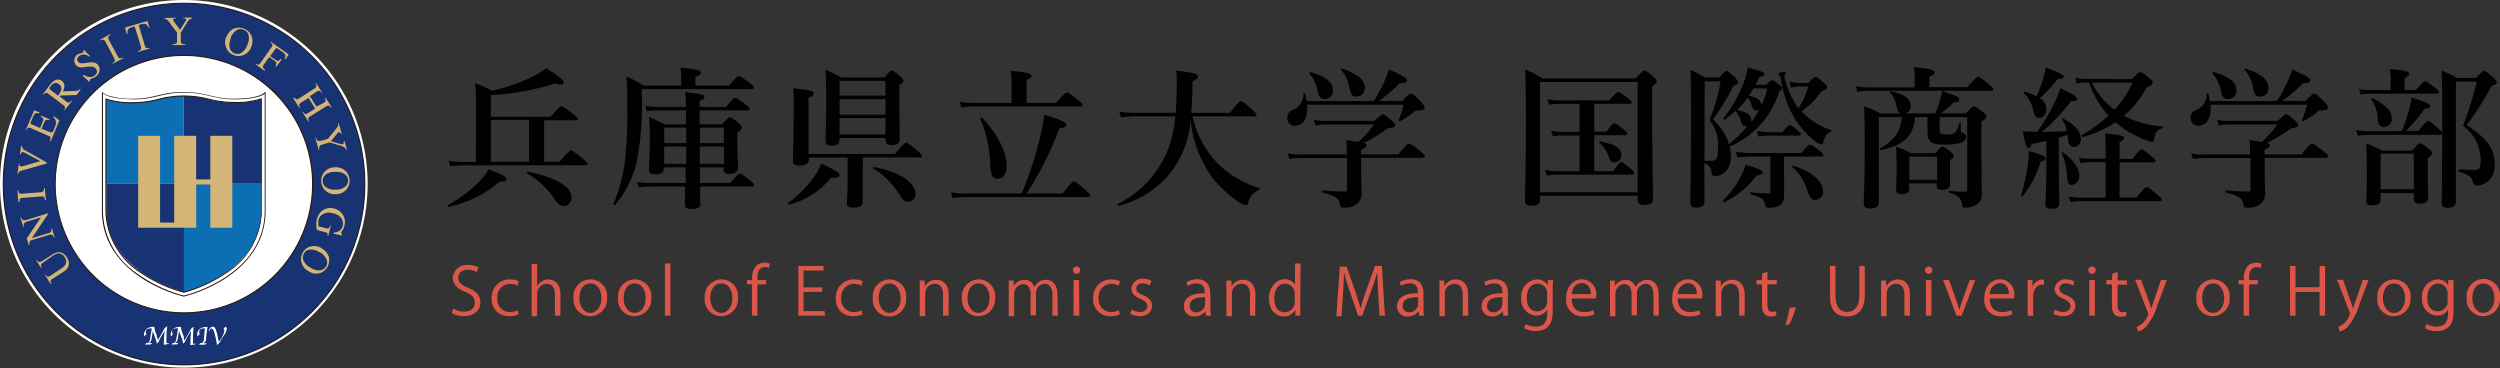 <svg xmlns="http://www.w3.org/2000/svg" width="119.94mm" height="17.66mm" viewBox="0 0 340 50.06"><rect x="0" y="0" width="340" height="50.06" fill="#333333" stroke="none"/><defs><style>.cls-1{fill:#010100;}.cls-2{fill:#d95649;}.cls-3{fill:#fff;}.cls-4{fill:#173373;}.cls-5{fill:#241916;}.cls-6{fill:#0c6fb4;}.cls-7{fill:#d3b578;}</style></defs><g id="レイヤー_2" data-name="レイヤー 2"><g id="レイヤー_1-2" data-name="レイヤー 1"><path class="cls-1" d="M67.94,24.7A15.54,15.54,0,0,1,61,28.14c-.11,0-.19-.17-.11-.23a19,19,0,0,0,4.39-3.31A7.91,7.91,0,0,0,66.47,23c1.68.72,2.38,1,2.38,1.28S68.73,24.75,67.94,24.7ZM64.73,13.83a20.73,20.73,0,0,0-.12-2.5,15.54,15.54,0,0,1,2.3,1,22.61,22.61,0,0,0,5.77-2.05,12.8,12.8,0,0,0,1.64-1c1.84,1.22,2.34,1.65,2.34,1.92s-.15.29-.48.29a3.31,3.31,0,0,1-.76-.12,34.35,34.35,0,0,1-8.66,1.57v2.94H74.9c1.08-1.26,1.32-1.43,1.47-1.43s.43.17,1.53,1c.5.39.66.56.66.7s-.06.21-.27.21H74V22H76.1c1.18-1.38,1.43-1.55,1.57-1.55s.42.17,1.53,1.08c.5.41.67.6.67.74s-.06.21-.27.21H63.18a18.55,18.55,0,0,0-1.94.12L61,21.87a15.07,15.07,0,0,0,2.17.16h1.55ZM71.94,22V16.3H66.76V22Zm4.7,6c-.46,0-.75-.23-1.14-.77a10.76,10.76,0,0,0-3.85-3.66c-.08-.06,0-.25.12-.23,3.6.74,5.94,2,5.94,3.42A1.16,1.16,0,0,1,76.64,28.06Z"/><path class="cls-1" d="M99.15,11.64c1-1.16,1.18-1.28,1.34-1.28s.39.12,1.43.89c.48.35.6.49.6.66s-.08.21-.31.21H87.28v.8a39.47,39.47,0,0,1-.74,9.34,14.24,14.24,0,0,1-2.88,5.61c-.06.08-.27,0-.23-.14A21.49,21.49,0,0,0,85,21.81a62.59,62.59,0,0,0,.31-7.15c0-1.82,0-2.81-.13-4.26a14.11,14.11,0,0,1,2.36,1.24h5.1V10.4a8.45,8.45,0,0,0-.09-1.22c2.51.25,2.78.47,2.78.7s-.27.41-.77.6v1.16ZM93.33,15H89a5.35,5.35,0,0,0-1,.13l-.23-.77a5.1,5.1,0,0,0,1.3.17h4.23a19.9,19.9,0,0,0-.13-2c2.34.27,2.63.35,2.63.62s-.14.33-.66.56v.83h3.6c.85-1.08,1.1-1.24,1.24-1.24s.44.16,1.37.87c.41.33.58.49.58.64s-.06.2-.27.2H95.15v1.89h3.06c.73-.83.89-.95,1.06-.95s.37.12,1.14.76c.35.31.47.46.47.62s-.08.31-.6.69v.8c0,2.09.09,3.54.09,4s-.4.83-1.06.83-.89-.19-.89-.6v-.29H95.19c0,.7,0,1.43,0,2.13h4.12c.93-1.12,1.18-1.28,1.33-1.28s.41.16,1.32.89c.42.33.58.51.58.66s-.06.21-.27.21H95.23c0,1.09,0,1.9,0,2.38s-.43.68-1.22.68c-.6,0-.85-.17-.85-.6s0-1.26,0-2.46H88.36a10.83,10.83,0,0,0-1.49.12l-.23-.77a8.37,8.37,0,0,0,1.68.17h4.93c0-.7,0-1.43,0-2.13h-3V23c0,.49-.34.7-1.08.7s-.91-.19-.91-.64c0-.81.12-1.62.12-4.85a17.57,17.57,0,0,0-.12-2.29,20.26,20.26,0,0,1,2.13,1h2.88Zm-3,2.36v2.1h3v-.27c0-.6,0-1.23,0-1.83Zm3,4.93c0-.74,0-1.88,0-2.36h-3v2.36Zm1.86-4.93c0,.71,0,1.39,0,2.1h3.25v-2.1Zm3.27,4.93V19.92H95.17c0,.79,0,1.57,0,2.36Z"/><path class="cls-1" d="M113,24.19a10.86,10.86,0,0,1-5.65,3.64c-.1,0-.25-.17-.17-.23a15.43,15.43,0,0,0,3.67-3.75,8.62,8.62,0,0,0,.85-1.61c2.07,1,2.46,1.24,2.46,1.55S113.89,24.23,113,24.19Zm4.33-.75c0,1.51,0,3.38,0,4s-.46.8-1.28.8c-.63,0-.87-.14-.87-.66,0-.33.1-1.43.1-3.52V21.41h-5.28v.31c0,.5-.43.79-1.3.79-.58,0-.87-.21-.87-.64,0-.77.12-3.07.12-7.68,0-.77,0-1.16-.08-2.2,2.54.31,2.79.38,2.79.71s-.16.35-.7.64v1.39c0,2.83,0,5,0,6.21H121.7c1.15-1.37,1.4-1.54,1.55-1.54s.41.17,1.49,1.08c.47.39.64.58.64.73s-.06.2-.27.2h-7.76ZM114.18,19c0,.58-.35.79-1.12.79-.56,0-.78-.19-.78-.69,0-1,.08-2.32.08-4.82s0-3.69-.11-4.8a12.67,12.67,0,0,1,2.12,1.05h5.92c.66-.81.83-.93,1-.93s.37.12,1.12.75c.33.29.45.43.45.6s0,.2-.55.62v1.22c0,3.21.06,5.44.06,6.17,0,.52-.38.78-1.18.78-.54,0-.75-.18-.75-.76v-.21h-6.25Zm6.25-8h-6.25v2h6.25Zm-6.25,4.59h6.25V13.48h-6.25Zm0,2.7h6.25V16.05h-6.25Zm9.34,9.15c-.44,0-.71-.21-1.12-.85a10.65,10.65,0,0,0-3.64-3.67c-.09-.06,0-.23.1-.2,3.39.6,5.65,2.09,5.65,3.66A1,1,0,0,1,123.52,27.42Z"/><path class="cls-1" d="M138.94,26.32a51.2,51.2,0,0,0,2.65-8.24,20.79,20.79,0,0,0,.42-2.46c2.13.6,3,1,3,1.32s-.23.41-.95.5a42.42,42.42,0,0,1-4.45,8.88h4.92c1.14-1.49,1.39-1.66,1.54-1.66s.39.17,1.51,1.14c.49.46.66.64.66.79s-.06.2-.27.2H131.06a11.26,11.26,0,0,0-1.51.13l-.23-.77a8.34,8.34,0,0,0,1.67.17Zm-1.36-15.16a9.76,9.76,0,0,0-.13-1.53c2.61.23,2.86.46,2.86.66s-.23.38-.7.58V14h4c1.12-1.26,1.37-1.43,1.51-1.43s.42.17,1.45,1c.48.37.64.56.64.7s-.06.21-.27.21H132.17a10.17,10.17,0,0,0-1.44.12l-.23-.76a8.85,8.85,0,0,0,1.65.16h5.43Zm-1.91,13.15c-.66,0-.93-.41-1-2a16.88,16.88,0,0,0-1.37-6.21c0-.1.17-.2.23-.12,2.05,2.13,3.38,4.66,3.38,6.54C136.92,23.73,136.4,24.31,135.67,24.31Z"/><path class="cls-1" d="M162.2,15.82a12.85,12.85,0,0,0,3.85,6.83,13.81,13.81,0,0,0,5.19,2.92c.11,0,.09.23,0,.27a2.25,2.25,0,0,0-1.45,1.66c-.08.29-.16.41-.31.41a2.89,2.89,0,0,1-1.28-.62,16.22,16.22,0,0,1-3.35-3.17,16.33,16.33,0,0,1-2.94-7.76A13.25,13.25,0,0,1,159,23.73,13.47,13.47,0,0,1,152.16,28c-.11,0-.23-.21-.15-.25a14.29,14.29,0,0,0,6.67-7,16.94,16.94,0,0,0,1.16-4.93h-5.51a15.23,15.23,0,0,0-1.88.13l-.23-.77a15.19,15.19,0,0,0,2.15.17h5.51c.1-1.16.16-2.43.16-3.83,0-.73,0-1.08-.08-1.93,2.49.33,2.94.46,2.94.85,0,.23-.14.35-.72.6,0,1.59-.07,3.17-.19,4.31h5.28c1.1-1.43,1.35-1.6,1.49-1.6s.39.17,1.49,1.12c.48.41.64.6.64.75s-.06.2-.27.2Z"/><path class="cls-1" d="M186.84,13.73a25.13,25.13,0,0,0,1.32-2.4,18.26,18.26,0,0,0,.75-1.88c1.86.84,2.46,1.2,2.46,1.47s-.25.39-1,.39a19.91,19.91,0,0,1-2.86,2.42h3.21c.85-.91,1-1,1.18-1s.35.12,1.31,1.07c.41.44.53.6.53.77,0,.33-.1.39-.89.45-.33,0-.35,0-.49.17a11.35,11.35,0,0,1-1.95,1.28c-.08,0-.23-.06-.19-.16a11.72,11.72,0,0,0,.67-2.07H177.77c.14,1.76-.5,2.85-1.61,2.85A1,1,0,0,1,175.08,16a1,1,0,0,1,.64-1,2.31,2.31,0,0,0,1.55-2.25c0-.11.19-.13.21,0a7.45,7.45,0,0,1,.23,1Zm-3.69,6.85a13.22,13.22,0,0,0-.06-1.55c.73.13,1.26.21,1.66.27a13.26,13.26,0,0,0,2.11-2.38h-6.77a4.24,4.24,0,0,0-1.18.17l-.23-.81a5.85,5.85,0,0,0,1.35.16h6.87c.85-.76,1-.89,1.18-.89s.37.13,1.18.85c.35.31.48.46.48.62s-.23.4-1,.42a20.53,20.53,0,0,1-3.29,2c.39.1.39.18.39.33s-.18.35-.72.6V21h5.05c1.06-1.31,1.3-1.47,1.45-1.47s.41.16,1.51,1c.5.42.66.58.66.73s-.06.2-.27.2h-8.4v2.2c0,1.14.06,1.68.06,2.46a2.21,2.21,0,0,1-.37,1.35,2.4,2.4,0,0,1-2.09.76c-.4,0-.44-.08-.52-.53-.1-.75-.7-1.1-2.36-1.51-.1,0-.08-.29,0-.29,1.14.08,2.22.14,3,.14.25,0,.35-.08.35-.31V21.49h-6.54a8.38,8.38,0,0,0-1.3.13l-.23-.77a6.28,6.28,0,0,0,1.45.17h6.62Zm-3-7.1c-.56,0-.76-.27-1-1.3A4.77,4.77,0,0,0,178.06,10a.13.13,0,0,1,.12-.2c2.2.62,3.11,1.39,3.11,2.48A1.13,1.13,0,0,1,180.17,13.48Zm4.35-.35c-.6,0-.75-.21-1-1.32a4.83,4.83,0,0,0-1.12-2.3c-.06-.08,0-.23.1-.19,2.18.73,3.13,1.53,3.13,2.67A1.1,1.1,0,0,1,184.52,13.13Z"/><path class="cls-1" d="M209.43,27.15c0,.6-.37.82-1.2.82-.58,0-.83-.2-.83-.68,0-1.78.12-3.56.12-10.72,0-2.36,0-4.74-.1-7.12a12.79,12.79,0,0,1,2.32,1.2h12.75c.83-.93,1-1.06,1.16-1.06s.37.13,1.18.83c.35.33.48.48.48.64s-.17.39-.62.66v2.53c0,6.69.12,11.26.12,12.79,0,.6-.41.85-1.24.85-.58,0-.85-.21-.85-.66v-.6H209.43Zm13.29-16H209.43v15h13.29Zm-7.89,7.27h-2.38a7.89,7.89,0,0,0-1.26.12l-.23-.76a6.7,6.7,0,0,0,1.43.16h2.44V14.12H212a9,9,0,0,0-1.33.13l-.23-.77a7.12,7.12,0,0,0,1.53.17h6.9c.83-1,1.08-1.14,1.22-1.14s.43.17,1.28.81c.38.29.54.45.54.6s-.06.2-.27.2h-4.82v3.79h1.66c.7-1,.95-1.14,1.09-1.14s.42.17,1.2.79c.36.29.52.48.52.62s-.06.21-.27.21h-4.2v4.89h2.57c.72-1.06,1-1.23,1.11-1.23s.42.17,1.25.87c.35.29.51.48.51.62s-.06.21-.27.21H211.62a7,7,0,0,0-1.26.13l-.23-.77a7.13,7.13,0,0,0,1.47.17h3.23Zm4.74,3.68c-.39,0-.56-.16-.76-.72a4.53,4.53,0,0,0-1.31-2c-.08-.06,0-.16.11-.14,2,.35,2.9.93,2.9,1.84A.94.94,0,0,1,219.57,22.07Z"/><path class="cls-1" d="M231.81,24.33c0,1.74,0,2.8,0,3,0,.67-.41.89-1.11.89s-.81-.22-.81-.76c0-1.2.08-4.74.08-10.52,0-4.57,0-5.79-.08-7.45a17.56,17.56,0,0,1,2,1.05h1.92c.69-.76.85-.89,1-.89s.35.13,1.12.87c.33.34.45.5.45.67s-.19.33-.64.49a27.69,27.69,0,0,1-2.8,4.56,7.48,7.48,0,0,1,2.2,3.35,14.19,14.19,0,0,0,2.52-2.5.55.55,0,0,1-.26.06c-.38,0-.44-.06-.69-.85A2.83,2.83,0,0,0,236,15.1c-.44.39-.91.78-1.45,1.2-.09.06-.23-.15-.17-.23a16.93,16.93,0,0,0,2.82-5,12.46,12.46,0,0,0,.49-1.88c1.95.51,2.28.66,2.28.87s-.21.33-.66.37c-.21.39-.4.77-.58,1.1h1.53c.5-.52.66-.62.79-.62s.25.08.93.62c.29.22.37.31.37.47s-.06.21-.37.44a12,12,0,0,1-6.54,7.41c-.09,0-.13.06-.19,0a7.16,7.16,0,0,1,.15,1.51,2.73,2.73,0,0,1-.75,2,2.09,2.09,0,0,1-1.47.58c-.27,0-.39-.13-.41-.46a1.31,1.31,0,0,0-1-1.26Zm0-2.46a9.87,9.87,0,0,0,1,0,.81.81,0,0,0,.49-.13c.27-.22.36-.7.36-1.67a5.38,5.38,0,0,0-1.18-3.73A24.5,24.5,0,0,0,234,11.06h-2.16Zm7.08,2a11.73,11.73,0,0,1-4.43,3.64c-.08,0-.22-.17-.14-.23a13.8,13.8,0,0,0,2.4-3.21,7.63,7.63,0,0,0,.68-1.67c1.68.49,2.34.8,2.34,1S239.56,23.79,238.89,23.88Zm3.75.53c0,.75,0,1.52,0,2.26a1.46,1.46,0,0,1-.37,1.06,2.25,2.25,0,0,1-1.66.53c-.41,0-.45-.06-.62-.66s-.54-.78-1.9-1.16c-.11,0-.11-.27,0-.27.78.07,1.67.13,2.42.13.19,0,.27-.06.27-.23V21.29h-2.65a16.23,16.23,0,0,0-1.82.12l-.23-.76a13.58,13.58,0,0,0,2,.16H245c.79-.95,1-1.12,1.18-1.12s.44.17,1.26.79c.38.29.54.46.54.6s-.06.21-.27.21h-5.09Zm-4.47-8a.9.9,0,0,1,0,.23,17.55,17.55,0,0,0,1.1-1.74.71.71,0,0,1-.42.15c-.33,0-.43-.11-.64-.75a2.64,2.64,0,0,0-.52-1,13.77,13.77,0,0,1-1.47,1.7C237.51,15.16,238.17,15.66,238.17,16.38Zm.31-4.39-.62,1c1.07.22,1.68.66,1.68,1.26v.08a9.85,9.85,0,0,0,.8-2.32Zm3.89,6c.66-.79.91-1,1.06-1s.43.17,1,.69c.29.25.48.39.48.54s-.06.2-.27.2h-3.95a10.5,10.5,0,0,0-1.54.13l-.22-.77a9.35,9.35,0,0,0,1.69.17Zm3.56-6.71c.64-.71.81-.83,1-.83s.37.12,1.09.77c.33.31.46.45.46.62s-.15.33-.79.58A10.56,10.56,0,0,1,245,15.14,10,10,0,0,0,249,17.69c.1,0,.06.18,0,.22-.6.29-.73.44-1,1.33-.08.31-.14.39-.29.39a2,2,0,0,1-.87-.45,11.71,11.71,0,0,1-3.08-3.63,14.16,14.16,0,0,1-1.55-4.82.71.71,0,0,0-.21-.46.39.39,0,0,1-.15-.27c0-.08.38-.2.73-.2.18,0,.29,0,.29.12s-.17.29-.17.46a1.93,1.93,0,0,0,.09.56,12.72,12.72,0,0,0,1.51,3.37,2,2,0,0,0,.31.39,10.75,10.75,0,0,0,1.32-2.94h-1.09a5.15,5.15,0,0,0-1.25.17l-.22-.81a6.44,6.44,0,0,0,1.47.17Zm1,15.88c-.54,0-.79-.27-1.06-1.06a6.84,6.84,0,0,0-2.11-3.39.11.11,0,0,1,.1-.19c2.51.77,4.08,2.11,4.08,3.46A1.07,1.07,0,0,1,246.93,27.17Z"/><path class="cls-1" d="M260.39,10.36a6.73,6.73,0,0,0-.11-1.22c2.59.22,2.84.45,2.84.68s-.27.41-.72.58v1.45h5.17c1.08-1.24,1.33-1.41,1.47-1.41s.41.17,1.41,1c.45.38.62.56.62.71s-.06.2-.27.2H254.05a10.6,10.6,0,0,0-1.45.13l-.22-.77a8.09,8.09,0,0,0,1.65.17h6.36Zm.06,5.57c-.23,2.6-1.49,3.81-4.66,4.49-.1,0-.16-.17-.08-.23,2-1.2,2.77-2.3,2.94-4.26h-3.13V27.48c0,.52-.33.87-1.18.87-.62,0-.87-.21-.87-.77,0-1.24.13-2.48.13-7.49,0-1.89,0-3.77-.09-5.65a11.73,11.73,0,0,1,2.24,1h2.69c-.25-.12-.37-.43-.58-1.26a3.53,3.53,0,0,0-.81-1.6c-.06-.08,0-.18.09-.16,1.78.33,2.71,1,2.71,2a1.05,1.05,0,0,1-.66,1h4a13.12,13.12,0,0,0,.67-1.86,12,12,0,0,0,.27-1.2c2.17.78,2.33.87,2.33,1.18s-.18.35-.78.39a10.29,10.29,0,0,1-1.78,1.49h3.45c.79-.83,1-.95,1.12-.95s.4.12,1.2.76c.38.31.5.46.5.62s-.17.4-.7.71V18c0,6.29.06,7.37.06,8.18,0,1-.23,1.4-.91,1.75a3.37,3.37,0,0,1-1.41.32c-.23,0-.31-.07-.33-.27-.23-1.16-.39-1.31-1.78-1.78-.11,0-.08-.27,0-.25a18,18,0,0,0,2.13.12c.25,0,.31-.06.31-.31V15.93h-3.75v1.84c0,.41.17.5,1.06.5a2.29,2.29,0,0,0,.85-.11c.33-.16.48-.54.79-1.41,0-.1.18-.1.18,0v1c0,.21,0,.25.29.31a.6.6,0,0,1,.44.58c0,.39-.33.68-1,.85a7.06,7.06,0,0,1-1.78.18c-2,0-2.48-.35-2.48-1.76v-2Zm-.77,9.75c0,.49-.33.7-1.07.7-.54,0-.73-.16-.73-.6s.06-1.18.06-3.15c0-.89,0-1.78-.1-2.67a11.59,11.59,0,0,1,2.05.87h3.29c.71-.76.87-.89,1-.89s.39.13,1.09.69c.34.26.46.41.46.58s-.15.31-.54.57v.56c0,1.43,0,2.43,0,2.74,0,.49-.35.74-1.09.74-.5,0-.73-.16-.73-.56v-.33h-3.77Zm3.77-4.37h-3.77v3.15h3.77Z"/><path class="cls-1" d="M277.55,21.93a14.17,14.17,0,0,1-2.44,4.72c-.06.08-.25,0-.23-.12a31.34,31.34,0,0,0,.77-3.23,20.31,20.31,0,0,0,.27-2.76c1.92.58,2.25.73,2.25,1S278,21.83,277.55,21.93Zm-.49-4A28.47,28.47,0,0,0,279.4,14a17.41,17.41,0,0,0,.82-2c1.62.75,2.26,1.16,2.26,1.43s-.21.33-.81.31a26.36,26.36,0,0,1-3.95,4.2c.7,0,2.4-.06,3.37-.1a3.94,3.94,0,0,0-.66-1.59c-.06-.09.08-.17.17-.13,1.57.85,2.4,1.76,2.4,2.78a1,1,0,0,1-.91,1.09c-.5,0-.79-.29-.87-1.24,0-.14,0-.29,0-.43-.42.14-.81.27-1.22.39v3c0,2.22.06,5,.06,5.92,0,.56-.38.77-1.06.77s-.83-.17-.83-.62.13-1.83.13-4.52V19.16c-.62.14-1.31.29-2,.41-.13.41-.25.58-.44.58s-.41-.39-.76-2.26c.5,0,.72,0,1.07,0Zm.74-7a16.27,16.27,0,0,0,.42-1.74c1.86.66,2.46,1,2.46,1.22s-.25.35-.83.35a22.79,22.79,0,0,1-2.42,2.59,1.77,1.77,0,0,1,.87,1.53c0,.66-.39,1.14-.91,1.14s-.6-.08-.93-1.24a4.1,4.1,0,0,0-1.22-2.09c-.09-.09,0-.23.12-.21a7.86,7.86,0,0,1,1.63.62C277.28,12.45,277.55,11.66,277.8,10.92Zm4,14.22c-.54,0-.64-.21-.73-1.64a7.19,7.19,0,0,0-.68-2.67c0-.08.1-.18.19-.12,1.51,1.16,2.19,2.13,2.19,3.19A1.13,1.13,0,0,1,281.8,25.14Zm6.46,1.7h2.32c1-1.25,1.22-1.41,1.36-1.41s.42.16,1.43,1c.46.37.62.56.62.71s-.06.2-.27.2h-10.8a7.8,7.8,0,0,0-1.33.13l-.23-.77a7.86,7.86,0,0,0,1.56.17h3.45V22.05H284.2a7.69,7.69,0,0,0-1.24.13l-.23-.77a6.44,6.44,0,0,0,1.47.17h2.17V20.15c0-.77,0-1.45-.08-2,2.38.21,2.59.41,2.59.62s-.21.35-.62.54v2.3H290c.86-1.12,1.11-1.29,1.26-1.29s.41.17,1.32.92c.4.31.56.49.56.64s-.06.2-.27.2h-4.59Zm1.65-16.09c.85-.83,1-.95,1.18-.95s.38.12,1.18.76c.38.34.5.48.5.65s-.23.45-.79.64a14.56,14.56,0,0,1-3.1,3.89,13.59,13.59,0,0,0,5.24,1.45c.1,0,.1.19,0,.21-.67.2-1,.55-1.16,1.49-.07.31-.15.41-.29.41a9.21,9.21,0,0,1-1-.33,13.49,13.49,0,0,1-3.95-2.34,15.94,15.94,0,0,1-4.47,2c-.11,0-.19-.23-.11-.27a19.86,19.86,0,0,0,3.63-2.65,12.34,12.34,0,0,1-2.65-4.51h-.5a4.39,4.39,0,0,0-1.16.16l-.23-.81a6.5,6.5,0,0,0,1.47.17Zm-5.42.48a10.17,10.17,0,0,0,3.08,3.68A12.16,12.16,0,0,0,290,11.23Z"/><path class="cls-1" d="M309.69,13.73a25.13,25.13,0,0,0,1.32-2.4,18.26,18.26,0,0,0,.75-1.88c1.86.84,2.46,1.2,2.46,1.47s-.25.39-1,.39a19.91,19.91,0,0,1-2.86,2.42h3.21c.85-.91,1-1,1.18-1s.35.12,1.31,1.07c.41.44.53.6.53.77,0,.33-.1.39-.89.45-.33,0-.35,0-.49.17a11.35,11.35,0,0,1-1.95,1.28c-.08,0-.23-.06-.19-.16a11.72,11.72,0,0,0,.67-2.07H300.62c.15,1.76-.5,2.85-1.61,2.85A1,1,0,0,1,297.93,16a1,1,0,0,1,.64-1,2.31,2.31,0,0,0,1.55-2.25c0-.11.19-.13.21,0a7.45,7.45,0,0,1,.23,1ZM306,20.58a13.22,13.22,0,0,0-.06-1.55c.73.13,1.26.21,1.66.27a13.26,13.26,0,0,0,2.11-2.38h-6.77a4.29,4.29,0,0,0-1.18.17l-.23-.81a5.85,5.85,0,0,0,1.35.16h6.87c.85-.76,1-.89,1.18-.89s.37.13,1.18.85c.35.31.48.46.48.62s-.23.4-1,.42a20.53,20.53,0,0,1-3.29,2c.39.1.39.18.39.33s-.18.35-.72.6V21H313c1.06-1.31,1.3-1.47,1.45-1.47s.41.16,1.51,1c.5.42.66.58.66.73s-.06.2-.27.2H308v2.2c0,1.14.06,1.68.06,2.46a2.21,2.21,0,0,1-.37,1.35,2.4,2.4,0,0,1-2.09.76c-.4,0-.44-.08-.52-.53-.1-.75-.7-1.1-2.36-1.51-.1,0-.08-.29,0-.29,1.14.08,2.22.14,3,.14.25,0,.35-.08.35-.31V21.49h-6.54a8.38,8.38,0,0,0-1.3.13l-.23-.77a6.28,6.28,0,0,0,1.45.17H306Zm-3-7.1c-.56,0-.76-.27-1-1.3A4.77,4.77,0,0,0,300.91,10a.13.13,0,0,1,.12-.2c2.2.62,3.11,1.39,3.11,2.48A1.13,1.13,0,0,1,303,13.48Zm4.35-.35c-.6,0-.75-.21-.95-1.32a4.83,4.83,0,0,0-1.12-2.3c-.06-.08,0-.23.1-.19,2.18.73,3.13,1.53,3.13,2.67A1.1,1.1,0,0,1,307.37,13.13Z"/><path class="cls-1" d="M326.67,17.81c.35-.89.7-1.95.95-2.84a7.23,7.23,0,0,0,.33-1.71c1.95.6,2.55.89,2.55,1.13s-.19.36-.77.42a21.72,21.72,0,0,1-2.52,3h1.67c1-1.2,1.2-1.37,1.35-1.37s.39.17,1.32,1c.42.35.58.53.58.68s-.06.21-.27.21h-9.81a9.66,9.66,0,0,0-1.39.12l-.22-.77a7.81,7.81,0,0,0,1.61.17Zm-1.53-7.12A8.47,8.47,0,0,0,325,9.38c2.45.23,2.67.44,2.67.65s-.2.37-.64.58v1.65h1.51c.89-1,1.14-1.22,1.29-1.22s.41.17,1.32.87c.39.31.56.48.56.62s-.06.21-.27.21h-9.21a6.92,6.92,0,0,0-1.18.12l-.23-.76a6.47,6.47,0,0,0,1.41.16h2.88Zm-1.37,15.55v.93c0,.49-.39.76-1.1.76s-.85-.2-.85-.68.07-1,.07-3c0-1.58,0-3.17-.09-4.76a23.57,23.57,0,0,1,2.18,1h4.08c.72-.87.89-1,1.05-1s.39.12,1.18.74c.35.27.48.42.48.58s-.09.31-.6.7v.92c0,2.36.06,3.95.06,4.49s-.37.78-1.12.78c-.58,0-.83-.22-.83-.68v-.76Zm.41-9c-.51,0-.74-.27-.8-1a4.79,4.79,0,0,0-.89-2.71c-.07-.09.12-.21.2-.17,1.78.91,2.59,1.74,2.59,2.71A1.08,1.08,0,0,1,324.18,17.27Zm4.1,3.67h-4.51v4.82h4.51Zm8.51-10.33c.73-.81.89-.94,1.06-.94s.35.13,1.22.89c.37.36.5.52.5.69s-.11.31-.71.45A40.91,40.91,0,0,1,335.47,17c2.83,1.86,3.81,3.27,3.81,5.41a2.81,2.81,0,0,1-1,2.33,2.37,2.37,0,0,1-1.51.48c-.27,0-.35-.12-.5-.62s-.57-.91-1.84-1.24c-.1,0-.1-.31,0-.31.71,0,1.62.06,2.16.06a.72.72,0,0,0,.53-.15c.21-.16.25-.53.25-1.28a5.74,5.74,0,0,0-2.4-4.57,45.31,45.31,0,0,0,1.86-6H334V24.43c0,1.7,0,2.51,0,3.05s-.46.78-1.12.78-.81-.26-.81-.66c0-.7.07-2.79.07-11.51,0-3.64,0-5.3-.11-6.48a8.44,8.44,0,0,1,2.07,1Z"/><path class="cls-2" d="M64.85,37a2.41,2.41,0,0,0-1.21-.31c-1,0-1.31.58-1.31,1.06,0,.67.41,1,1.33,1.39,1.11.46,1.67,1,1.67,2S64.54,43,63.07,43a3.19,3.19,0,0,1-1.64-.43l.21-.61a2.8,2.8,0,0,0,1.47.42c.92,0,1.46-.49,1.46-1.22s-.37-1.07-1.26-1.43-1.74-1-1.74-1.91a1.88,1.88,0,0,1,2.1-1.78,2.79,2.79,0,0,1,1.4.32Z"/><path class="cls-2" d="M70.53,42.75A3.07,3.07,0,0,1,69.2,43a2.27,2.27,0,0,1-2.33-2.47A2.43,2.43,0,0,1,69.38,38a2.89,2.89,0,0,1,1.18.25l-.19.6a1.93,1.93,0,0,0-1-.25,1.75,1.75,0,0,0-1.73,1.93,1.71,1.71,0,0,0,1.7,1.91,2.44,2.44,0,0,0,1.06-.24Z"/><path class="cls-2" d="M76.22,42.93h-.75V40.07c0-.79-.28-1.47-1.13-1.47A1.33,1.33,0,0,0,73.05,40v3H72.3v-7.1h.75v3h0A1.8,1.8,0,0,1,74.58,38c.61,0,1.64.36,1.64,2Z"/><path class="cls-2" d="M82.56,40.47A2.32,2.32,0,0,1,80.26,43,2.25,2.25,0,0,1,78,40.54,2.31,2.31,0,0,1,80.33,38,2.25,2.25,0,0,1,82.56,40.47ZM80.3,38.55c-1.06,0-1.5,1-1.5,2,0,1.08.6,2,1.48,2s1.51-.87,1.51-2C81.79,39.64,81.37,38.55,80.3,38.55Z"/><path class="cls-2" d="M88.58,40.47A2.32,2.32,0,0,1,86.28,43a2.25,2.25,0,0,1-2.23-2.5A2.31,2.31,0,0,1,86.35,38,2.25,2.25,0,0,1,88.58,40.47Zm-2.26-1.92c-1.06,0-1.5,1-1.5,2,0,1.08.6,2,1.48,2s1.51-.87,1.51-2C87.81,39.64,87.39,38.55,86.32,38.55Z"/><path class="cls-2" d="M91.18,42.93h-.75v-7.1h.75Z"/><path class="cls-2" d="M100.36,40.47A2.32,2.32,0,0,1,98.07,43a2.25,2.25,0,0,1-2.23-2.5A2.31,2.31,0,0,1,98.13,38,2.25,2.25,0,0,1,100.36,40.47Zm-2.25-1.92c-1.07,0-1.51,1-1.51,2,0,1.08.61,2,1.49,2s1.51-.87,1.51-2C99.6,39.64,99.18,38.55,98.11,38.55Z"/><path class="cls-2" d="M102.3,38.09a2.59,2.59,0,0,1,.54-1.93,1.63,1.63,0,0,1,1.13-.44,1.84,1.84,0,0,1,.73.14l-.12.58a1.55,1.55,0,0,0-.57-.11c-.77,0-1,.7-1,1.49v.27h1.18v.58h-1.18v4.26h-.75V38.67h-.68v-.58Z"/><path class="cls-2" d="M112.19,42.93h-3.62V36.17H112v.62h-2.72v2.29h2.55v.61h-2.55v2.62h2.87Z"/><path class="cls-2" d="M117.3,42.75A3.1,3.1,0,0,1,116,43a2.26,2.26,0,0,1-2.33-2.47A2.43,2.43,0,0,1,116.15,38a2.89,2.89,0,0,1,1.18.25l-.19.6a2,2,0,0,0-1-.25,1.75,1.75,0,0,0-1.73,1.93,1.71,1.71,0,0,0,1.7,1.91,2.4,2.4,0,0,0,1.06-.24Z"/><path class="cls-2" d="M123.23,40.47a2.32,2.32,0,0,1-2.3,2.57,2.25,2.25,0,0,1-2.23-2.5A2.31,2.31,0,0,1,121,38,2.25,2.25,0,0,1,123.23,40.47ZM121,38.55c-1.06,0-1.5,1-1.5,2,0,1.08.6,2,1.48,2s1.51-.87,1.51-2C122.46,39.64,122,38.55,121,38.55Z"/><path class="cls-2" d="M129,42.93h-.75V40.07c0-.79-.29-1.48-1.14-1.48A1.32,1.32,0,0,0,125.83,40v3h-.75v-3.6c0-.49,0-.86,0-1.25h.66l.05.79h0a1.74,1.74,0,0,1,1.57-.89c.61,0,1.66.36,1.66,2Z"/><path class="cls-2" d="M135.34,40.47A2.32,2.32,0,0,1,133.05,43a2.25,2.25,0,0,1-2.23-2.5A2.31,2.31,0,0,1,133.11,38,2.25,2.25,0,0,1,135.34,40.47Zm-2.26-1.92c-1.06,0-1.5,1-1.5,2,0,1.08.6,2,1.48,2s1.52-.87,1.52-2C134.58,39.64,134.15,38.55,133.08,38.55Z"/><path class="cls-2" d="M143.87,42.93h-.74v-2.8c0-.94-.34-1.54-1.08-1.54a1.24,1.24,0,0,0-1.15,1.29v3h-.74V40c0-.78-.33-1.36-1-1.36A1.32,1.32,0,0,0,137.93,40v3h-.74v-3.6c0-.49,0-.85,0-1.25h.66l0,.78h0a1.63,1.63,0,0,1,1.49-.88,1.4,1.4,0,0,1,1.34,1h0a1.72,1.72,0,0,1,1.57-1c.61,0,1.56.38,1.56,2Z"/><path class="cls-2" d="M146.41,37.24a.5.5,0,0,1,0-1,.5.5,0,0,1,0,1Zm.38,5.69H146V38.09h.75Z"/><path class="cls-2" d="M152.3,42.75A3.07,3.07,0,0,1,151,43a2.27,2.27,0,0,1-2.33-2.47A2.43,2.43,0,0,1,151.15,38a2.89,2.89,0,0,1,1.18.25l-.19.6a2,2,0,0,0-1-.25,1.74,1.74,0,0,0-1.72,1.93,1.71,1.71,0,0,0,1.7,1.91,2.47,2.47,0,0,0,1.06-.24Z"/><path class="cls-2" d="M156.36,38.83a1.72,1.72,0,0,0-1-.29.74.74,0,0,0-.83.72c0,.42.28.62.91.88.79.32,1.25.73,1.25,1.46S156.07,43,155,43a2.66,2.66,0,0,1-1.28-.33l.2-.57a2.38,2.38,0,0,0,1.11.33c.66,0,1-.35,1-.78s-.26-.7-.91-1c-.83-.33-1.25-.78-1.25-1.37a1.44,1.44,0,0,1,1.6-1.37,2.21,2.21,0,0,1,1.13.29Z"/><path class="cls-2" d="M164.63,41.78a7,7,0,0,0,.07,1.15H164l-.07-.62h0a1.72,1.72,0,0,1-1.45.73A1.36,1.36,0,0,1,161,41.66c0-1.16,1-1.79,2.84-1.78,0-.41,0-1.34-1.11-1.34a2.16,2.16,0,0,0-1.2.35l-.18-.51a2.91,2.91,0,0,1,1.49-.4c1.39,0,1.75,1,1.75,1.92Zm-.74-1.36c-.92,0-2.08.13-2.08,1.15a.81.81,0,0,0,.84.9,1.19,1.19,0,0,0,1.24-1.14Z"/><path class="cls-2" d="M170.71,42.93H170V40.07c0-.79-.29-1.48-1.15-1.48A1.32,1.32,0,0,0,167.54,40v3h-.75v-3.6c0-.49,0-.86,0-1.25h.67l.05.79h0a1.76,1.76,0,0,1,1.58-.89c.61,0,1.65.36,1.65,2Z"/><path class="cls-2" d="M176.84,41.73c0,.39,0,.87,0,1.2h-.67l0-.83h0a1.73,1.73,0,0,1-1.6.94c-1.14,0-2-1-2-2.46s1-2.6,2.12-2.6a1.59,1.59,0,0,1,1.43.75h0v-2.9h.75Zm-.75-1.7a1.35,1.35,0,0,0-1.32-1.45c-.92,0-1.47.85-1.47,2s.48,1.89,1.45,1.89A1.4,1.4,0,0,0,176.09,41Z"/><path class="cls-2" d="M188.35,42.93h-.74l-.17-3c-.05-1-.12-2.21-.12-2.91h0c-.23.77-.51,1.6-.84,2.54l-1.22,3.39h-.55l-1.14-3.32c-.34-1-.6-1.83-.79-2.61h0c0,.83-.08,2-.14,3l-.19,3h-.71l.48-6.76h.92l1.2,3.43c.29.84.51,1.56.69,2.26h0c.17-.68.41-1.39.71-2.26L187,36.17h.94Z"/><path class="cls-2" d="M193.6,41.78a7,7,0,0,0,.07,1.15H193l-.07-.62h0a1.73,1.73,0,0,1-1.45.73A1.35,1.35,0,0,1,190,41.66c0-1.16,1-1.79,2.84-1.78,0-.41,0-1.34-1.12-1.34a2.13,2.13,0,0,0-1.19.35l-.18-.51a2.85,2.85,0,0,1,1.49-.4c1.39,0,1.75,1,1.75,1.92Zm-.74-1.36c-.93,0-2.09.13-2.09,1.15a.82.82,0,0,0,.85.9,1.19,1.19,0,0,0,1.24-1.14Z"/><path class="cls-2" d="M199.68,42.93h-.75V40.07c0-.79-.29-1.48-1.14-1.48A1.32,1.32,0,0,0,196.5,40v3h-.74v-3.6c0-.49,0-.86,0-1.25h.67l0,.79h0A1.74,1.74,0,0,1,198,38c.62,0,1.66.36,1.66,2Z"/><path class="cls-2" d="M205.06,41.78a7,7,0,0,0,.07,1.15h-.68l-.07-.62h0a1.72,1.72,0,0,1-1.45.73,1.36,1.36,0,0,1-1.43-1.38c0-1.16,1-1.79,2.84-1.78,0-.41,0-1.34-1.11-1.34a2.16,2.16,0,0,0-1.2.35l-.18-.51a2.92,2.92,0,0,1,1.5-.4c1.38,0,1.74,1,1.74,1.92Zm-.74-1.36c-.92,0-2.08.13-2.08,1.15a.81.81,0,0,0,.84.9,1.19,1.19,0,0,0,1.24-1.14Z"/><path class="cls-2" d="M211.21,38.08c0,.35-.05.74-.05,1.33v2.83c0,.84,0,2.78-2.34,2.78a3,3,0,0,1-1.54-.39l.2-.57a2.81,2.81,0,0,0,1.38.36c.9,0,1.56-.47,1.56-1.75v-.58h0a1.67,1.67,0,0,1-1.52.83,2.15,2.15,0,0,1-2-2.38A2.28,2.28,0,0,1,209,38a1.59,1.59,0,0,1,1.49.83h0l0-.73Zm-.8,1.87a1.31,1.31,0,0,0-1.31-1.38c-.86,0-1.46.76-1.46,1.93s.5,1.83,1.45,1.83a1.33,1.33,0,0,0,1.32-1.42Z"/><path class="cls-2" d="M216.83,42.73a3.65,3.65,0,0,1-1.54.3A2.21,2.21,0,0,1,213,40.59c0-1.52.86-2.61,2.18-2.61a2,2,0,0,1,1.9,2.21c0,.16,0,.29,0,.4h-3.33c0,1.35.78,1.85,1.66,1.85a3.08,3.08,0,0,0,1.29-.25ZM216.35,40c0-.65-.27-1.5-1.23-1.5s-1.29.84-1.37,1.5Z"/><path class="cls-2" d="M225.6,42.93h-.73v-2.8c0-.94-.35-1.54-1.08-1.54a1.24,1.24,0,0,0-1.16,1.29v3h-.73V40c0-.78-.34-1.36-1-1.36a1.31,1.31,0,0,0-1.2,1.37v3h-.74v-3.6c0-.49,0-.85,0-1.25h.66l0,.78h0a1.63,1.63,0,0,1,1.49-.88,1.39,1.39,0,0,1,1.34,1h0a1.74,1.74,0,0,1,1.58-1c.6,0,1.55.38,1.55,2Z"/><path class="cls-2" d="M231.25,42.73a3.69,3.69,0,0,1-1.54.3,2.22,2.22,0,0,1-2.29-2.44c0-1.52.87-2.61,2.19-2.61a2,2,0,0,1,1.9,2.21c0,.16,0,.29,0,.4h-3.34c0,1.35.78,1.85,1.67,1.85a3,3,0,0,0,1.28-.25ZM230.77,40c0-.65-.27-1.5-1.23-1.5a1.5,1.5,0,0,0-1.37,1.5Z"/><path class="cls-2" d="M237.27,42.93h-.75V40.07c0-.79-.29-1.48-1.14-1.48A1.32,1.32,0,0,0,234.09,40v3h-.75v-3.6c0-.49,0-.86,0-1.25H234l.05.79h0a1.74,1.74,0,0,1,1.57-.89c.61,0,1.66.36,1.66,2Z"/><path class="cls-2" d="M239.63,37.21l.74-.25v1.13h1.27v.58h-1.27v2.79c0,.62.19.95.67.95a1.36,1.36,0,0,0,.5-.07l.05.57a2,2,0,0,1-.73.12c-1.19,0-1.23-1.07-1.23-1.58V38.67h-.75v-.58h.75Z"/><path class="cls-2" d="M244.26,41.77a14,14,0,0,1-.91,2.35l-.55.06a13.76,13.76,0,0,0,.59-2.32Z"/><path class="cls-2" d="M253.61,40.21c0,2-1.06,2.83-2.43,2.83s-2.3-.74-2.3-2.78V36.17h.75v4.1c0,1.53.68,2.15,1.58,2.15s1.65-.65,1.65-2.15v-4.1h.75Z"/><path class="cls-2" d="M259.75,42.93H259V40.07c0-.79-.29-1.48-1.15-1.48A1.32,1.32,0,0,0,256.58,40v3h-.75v-3.6c0-.49,0-.86,0-1.25h.67l.05.79h0A1.76,1.76,0,0,1,258.1,38c.61,0,1.65.36,1.65,2Z"/><path class="cls-2" d="M262.29,37.24a.5.5,0,1,1,.5-.51A.48.48,0,0,1,262.29,37.24Zm.38,5.69h-.75V38.09h.75Z"/><path class="cls-2" d="M268.64,38.09l-1.86,4.84h-.7l-1.81-4.85h.8l1,2.82c.16.43.29.84.4,1.24h0c.1-.4.25-.81.4-1.24l1-2.81Z"/><path class="cls-2" d="M273.68,42.73a3.65,3.65,0,0,1-1.54.3,2.21,2.21,0,0,1-2.28-2.44c0-1.52.86-2.61,2.19-2.61a2,2,0,0,1,1.89,2.21c0,.16,0,.29,0,.4h-3.34c0,1.35.78,1.85,1.66,1.85a3.08,3.08,0,0,0,1.29-.25ZM273.21,40c0-.65-.27-1.5-1.24-1.5a1.49,1.49,0,0,0-1.36,1.5Z"/><path class="cls-2" d="M278,38.71l-.27,0c-.81,0-1.22.79-1.22,1.61v2.63h-.75V39.54c0-.52,0-1,0-1.45h.66l0,.93h0a1.48,1.48,0,0,1,1.33-1,1.6,1.6,0,0,1,.23,0Z"/><path class="cls-2" d="M281.91,38.83a1.76,1.76,0,0,0-1-.29.73.73,0,0,0-.82.72c0,.42.28.62.9.88.8.32,1.26.73,1.26,1.46S281.62,43,280.55,43a2.7,2.7,0,0,1-1.29-.33l.21-.57a2.35,2.35,0,0,0,1.11.33c.65,0,1-.35,1-.78s-.26-.7-.91-1c-.83-.33-1.25-.78-1.25-1.37A1.44,1.44,0,0,1,281,38a2.17,2.17,0,0,1,1.12.29Z"/><path class="cls-2" d="M284.52,37.24a.5.5,0,0,1,0-1,.5.5,0,0,1,0,1Zm.38,5.69h-.75V38.09h.75Z"/><path class="cls-2" d="M287.3,37.21,288,37v1.13h1.26v.58H288v2.79c0,.62.18.95.66.95a1.39,1.39,0,0,0,.51-.07l0,.57a1.9,1.9,0,0,1-.73.12c-1.19,0-1.22-1.07-1.22-1.58V38.67h-.76v-.58h.76Z"/><path class="cls-2" d="M294.7,38.09l-1.3,3.43a7.92,7.92,0,0,1-1.61,3,2.39,2.39,0,0,1-1,.57l-.21-.62a2.8,2.8,0,0,0,1.59-1.74.53.53,0,0,0-.06-.2l-1.73-4.48h.81L292.26,41c.13.34.24.72.32,1h0c.08-.29.19-.66.31-1l1-2.92Z"/><path class="cls-2" d="M303.23,40.47A2.32,2.32,0,0,1,300.94,43a2.25,2.25,0,0,1-2.23-2.5A2.31,2.31,0,0,1,301,38,2.25,2.25,0,0,1,303.23,40.47ZM301,38.55c-1.07,0-1.51,1-1.51,2,0,1.08.61,2,1.49,2s1.51-.87,1.51-2C302.47,39.64,302.05,38.55,301,38.55Z"/><path class="cls-2" d="M305.17,38.09a2.59,2.59,0,0,1,.54-1.93,1.63,1.63,0,0,1,1.13-.44,1.84,1.84,0,0,1,.73.14l-.12.58a1.55,1.55,0,0,0-.57-.11c-.78,0-1,.7-1,1.49v.27h1.18v.58h-1.18v4.26h-.75V38.67h-.68v-.58Z"/><path class="cls-2" d="M316.21,42.93h-.75V39.7h-3.27v3.23h-.75V36.17h.75v2.89h3.27V36.17h.75Z"/><path class="cls-2" d="M322.13,38.09l-1.3,3.43a7.78,7.78,0,0,1-1.62,3,2.31,2.31,0,0,1-1,.57l-.21-.62a2.77,2.77,0,0,0,1.58-1.74.71.71,0,0,0,0-.2l-1.74-4.48h.82L319.69,41c.13.34.24.72.32,1h0c.08-.29.2-.66.32-1l1-2.92Z"/><path class="cls-2" d="M327.84,40.47A2.32,2.32,0,0,1,325.55,43a2.25,2.25,0,0,1-2.23-2.5A2.31,2.31,0,0,1,325.61,38,2.25,2.25,0,0,1,327.84,40.47Zm-2.25-1.92c-1.07,0-1.51,1-1.51,2,0,1.08.61,2,1.49,2s1.51-.87,1.51-2C327.08,39.64,326.66,38.55,325.59,38.55Z"/><path class="cls-2" d="M333.68,38.08c0,.35,0,.74,0,1.33v2.83c0,.84,0,2.78-2.34,2.78a3,3,0,0,1-1.54-.39l.2-.57a2.78,2.78,0,0,0,1.38.36c.9,0,1.55-.47,1.55-1.75v-.58h0a1.66,1.66,0,0,1-1.52.83,2.15,2.15,0,0,1-2-2.38A2.28,2.28,0,0,1,331.47,38a1.59,1.59,0,0,1,1.49.83h0l0-.73Zm-.8,1.87a1.31,1.31,0,0,0-1.3-1.38c-.87,0-1.47.76-1.47,1.93s.51,1.83,1.46,1.83a1.32,1.32,0,0,0,1.31-1.42Z"/><path class="cls-2" d="M340,40.47A2.32,2.32,0,0,1,337.71,43a2.26,2.26,0,0,1-2.24-2.5,2.31,2.31,0,0,1,2.3-2.56A2.25,2.25,0,0,1,340,40.47Zm-2.26-1.92c-1.06,0-1.5,1-1.5,2,0,1.08.6,2,1.48,2s1.52-.87,1.52-2C339.24,39.64,338.81,38.55,337.74,38.55Z"/><path class="cls-3" d="M43.87,24.94A18.9,18.9,0,1,1,25,6a18.9,18.9,0,0,1,18.9,18.9"/><path class="cls-4" d="M25,.45A24.59,24.59,0,1,0,49.62,25,24.58,24.58,0,0,0,25,.45m0,42.1A17.52,17.52,0,1,1,42.55,25,17.53,17.53,0,0,1,25,42.55"/><path class="cls-3" d="M25,42.55V42.1a17.07,17.07,0,1,1,12.07-5A17,17,0,0,1,25,42.1V43a18,18,0,1,0-18-18A18,18,0,0,0,25,43v-.45"/><path class="cls-3" d="M25,.45V0a25,25,0,1,0,25,25A25,25,0,0,0,25,0V.89A24.14,24.14,0,1,1,8,8,24.05,24.05,0,0,1,25,.89V.45"/><path class="cls-4" d="M25,.45A24.59,24.59,0,1,0,49.62,25,24.58,24.58,0,0,0,25,.45m0,42.1A17.52,17.52,0,1,1,42.55,25,17.53,17.53,0,0,1,25,42.55"/><path class="cls-5" d="M25,42.55v-.08a17.43,17.43,0,1,1,12.34-5.11A17.38,17.38,0,0,1,25,42.47v.15A17.59,17.59,0,1,0,7.44,25,17.58,17.58,0,0,0,25,42.62v-.07"/><path class="cls-5" d="M25,.45V.37A24.66,24.66,0,1,0,49.69,25,24.66,24.66,0,0,0,25,.37V.52A24.51,24.51,0,1,1,7.7,7.7,24.44,24.44,0,0,1,25,.52V.45"/><path class="cls-3" d="M25,40.26s11.06-2.52,11.06-11.62V12.56s-.43.9-4.36.9c-2.66,0-3.68-.9-6.7-.9s-4,.9-6.7.9c-3.93,0-4.35-.9-4.35-.9V28.64C14,37.74,25,40.26,25,40.26"/><path class="cls-5" d="M25,40.26l0,.08a19.8,19.8,0,0,0,5.55-2.41c2.78-1.78,5.57-4.71,5.57-9.29V12.56l-.15,0h0s-.49.86-4.29.86c-2.64,0-3.66-.9-6.7-.91s-4.06.91-6.7.91a10.63,10.63,0,0,1-3.62-.45,2,2,0,0,1-.56-.3l-.09-.09v0h0l-.15,0V28.64c0,4.58,2.79,7.51,5.57,9.29A19.67,19.67,0,0,0,25,40.34h0l0-.08,0-.07-.47-.12a19.69,19.69,0,0,1-6.06-3,10.37,10.37,0,0,1-4.47-8.45V12.56H14l-.07,0c0,.05.48.94,4.42.95,2.69,0,3.71-.91,6.7-.91s4,.9,6.7.91c3.94,0,4.4-.9,4.43-.95l-.07,0H36V28.64c0,4.52-2.74,7.4-5.5,9.16a19.7,19.7,0,0,1-3.78,1.86c-.52.19-.95.32-1.25.41l-.47.12v.07l0-.07,0,.07"/><path class="cls-4" d="M35.59,25V13.47a11.14,11.14,0,0,1-3.86.49,12.93,12.93,0,0,1-3.24-.44A13.93,13.93,0,0,0,25,13.06V25H35.59"/><path class="cls-6" d="M25,13.06a14.07,14.07,0,0,0-3.46.46,12.93,12.93,0,0,1-3.24.44,11.07,11.07,0,0,1-3.85-.49V25H25v-12"/><path class="cls-4" d="M14.48,25v3.61c0,8.12,9.44,10.82,10.55,11.11V25H14.48"/><path class="cls-6" d="M25,25V39.75c1.12-.29,10.56-3,10.56-11.11V25H25"/><path class="cls-5" d="M28.49,13.52l0-.07a13.36,13.36,0,0,0-7,0,12.91,12.91,0,0,1-3.23.44,10.93,10.93,0,0,1-3.83-.49l-.1,0V28.64a10.25,10.25,0,0,0,4.89,8.55A19.46,19.46,0,0,0,25,39.82h0a19.34,19.34,0,0,0,5.72-2.63,10.25,10.25,0,0,0,4.89-8.55V13.37l-.1,0a10.85,10.85,0,0,1-3.83.49,12.83,12.83,0,0,1-3.22-.44l0,.07,0,.07a13.06,13.06,0,0,0,3.26.45,10.92,10.92,0,0,0,3.88-.5l0-.07h-.08V28.64a10.12,10.12,0,0,1-4.82,8.43A19,19,0,0,1,25,39.67l0,.08,0-.08a19.05,19.05,0,0,1-5.67-2.6,10.1,10.1,0,0,1-4.83-8.43V13.47h-.07l0,.07a11,11,0,0,0,3.88.5,13,13,0,0,0,3.26-.45,13.41,13.41,0,0,1,6.89,0v-.07"/><path class="cls-3" d="M19.89,45.48l-.29.28,0-.28a.93.93,0,0,1,.33-.73,1.29,1.29,0,0,1,.84-.3H21v.07a2.81,2.81,0,0,0,.24.89l.08.2,0,.14.07.19.09.29.09-.15c.11-.17.2-.33.28-.47l.17-.3.3-.55.09-.16.35-.22a6.4,6.4,0,0,0-.12,1.07l0,.58v.22a1,1,0,0,0,0,.37l.15.08.23,0,0,0-.12.09-.1,0-.51.11v-.31A13.08,13.08,0,0,1,22.41,45c-.16.24-.29.42-.37.57l-.11.18a4.35,4.35,0,0,0-.35.73l-.26.27a3.84,3.84,0,0,0-.27-.95L21,45.63l-.06-.16a2.24,2.24,0,0,1-.15-.46l-.15.88a2.1,2.1,0,0,1-.13.54l-.25.23.45,0-.22.2-.77,0,.23-.22h.2l.17-.21a3.23,3.23,0,0,0,.12-.51l.21-1.26h-.08c-.5,0-.75.16-.75.49l.09.31"/><path class="cls-3" d="M23.51,45.48l-.29.28,0-.28a.93.93,0,0,1,.33-.73,1.25,1.25,0,0,1,.84-.3h.23v.07a2.81,2.81,0,0,0,.24.89l.08.2.05.14L25,46l.08.29.1-.15.27-.47.18-.3.14-.25.16-.3.09-.16.34-.22a7.41,7.41,0,0,0-.11,1.07l0,.58v.22a1,1,0,0,0,0,.37l.15.08.23,0,0,0-.13.09-.09,0-.51.11v-.31A12.93,12.93,0,0,1,26,45c-.17.24-.29.42-.38.57l-.11.18a6.79,6.79,0,0,0-.35.73l-.26.27a3.34,3.34,0,0,0-.26-.95l-.07-.18-.06-.16a3.16,3.16,0,0,1-.16-.46l-.14.88a2.63,2.63,0,0,1-.13.54l-.25.23.45,0-.23.2-.76,0,.23-.22h.2l.17-.21a5,5,0,0,0,.12-.51l.21-1.26h-.09c-.49,0-.74.16-.74.49l.09.31"/><path class="cls-3" d="M27.12,45.48l-.29.28,0-.28a.88.88,0,0,1,.34-.73,1.39,1.39,0,0,1,.91-.28h.15c-.05.27-.09.45-.1.55l-.1.87,0,.2a.8.8,0,0,1-.11.36.68.68,0,0,1-.3.22l.51,0-.21.2-.87,0,.23-.22.2,0a.73.73,0,0,0,.26-.57l0-.16.14-1.26h-.05c-.51,0-.75.16-.75.49l.08.31"/><path class="cls-3" d="M29.82,46.63l-.31.31a9.64,9.64,0,0,0-.25-1.29,4.4,4.4,0,0,0-.24-.78l-.22-.19q-.23,0-.33.36L28.4,45a.68.68,0,0,1,.14-.32.45.45,0,0,1,.4-.25.36.36,0,0,1,.31.18,3.56,3.56,0,0,1,.26.74c.1.43.18.8.25,1.13a3.43,3.43,0,0,0,.77-1.52l-.13-.24.26-.29a.32.32,0,0,1,.18.31,2.27,2.27,0,0,1-.43.94l-.35.54-.08.15-.08.15-.08.14"/><path class="cls-7" d="M6.06,37.33l.09,0a.91.91,0,0,0,.32.3.62.62,0,0,0,.39-.14l1.51-1A1.46,1.46,0,0,0,8.88,36a.86.86,0,0,0-.08-1,1,1,0,0,0-.88-.54,1.9,1.9,0,0,0-.74.32L6,35.62c-.26.16-.4.3-.42.4a.69.69,0,0,0,.1.44l-.09,0-.7-1.12.08,0c.14.17.26.27.37.28a.92.92,0,0,0,.53-.21l1.23-.78a1.76,1.76,0,0,1,.85-.33A1.27,1.27,0,0,1,9.08,35a1.29,1.29,0,0,1,.17,1.36,1.84,1.84,0,0,1-.61.6l-1.47.93c-.18.11-.27.21-.29.29a.81.81,0,0,0,.12.4l-.09.06-.85-1.34"/><path class="cls-7" d="M7.34,32.32c-.09-.22-.18-.35-.28-.39a1,1,0,0,0-.57.07l-2.36.71-.06.1L4,33.06l0,.27-.09,0-.28-.91,1.94-2.85-1.78.53a1,1,0,0,0-.54.31.74.74,0,0,0,0,.42l-.1,0-.38-1.26.1,0a.6.6,0,0,0,.27.36,1,1,0,0,0,.57-.06L6.54,29l0,.09L4.33,32.39l2.09-.63a1,1,0,0,0,.54-.3.68.68,0,0,0,0-.41l.1,0,.38,1.26-.1,0"/><path class="cls-7" d="M6.09,27.22A1,1,0,0,0,6,26.79c-.06-.06-.19-.09-.41-.07l-2.48.19a.51.51,0,0,0-.39.13.68.68,0,0,0-.07.44H2.49l-.12-1.64h.1a.84.84,0,0,0,.14.43.61.61,0,0,0,.41.07l2.48-.19A.55.55,0,0,0,5.89,26,.94.94,0,0,0,6,25.58h.1l.13,1.64h-.1"/><path class="cls-7" d="M2.53,22.18h.1a1,1,0,0,0,0,.29l.16.16.2,0,.43-.12,2.06-.59-2-1.09-.23-.11-.15-.05-.23.11L2.8,21l-.1,0,.16-1.13H3l.06.27a1,1,0,0,0,.38.32l2.95,1.66v.1l-3.25.93a1.88,1.88,0,0,0-.52.21.53.53,0,0,0-.15.29h-.1l.21-1.49"/><path class="cls-7" d="M6.81,19.11a.77.77,0,0,0,.05-.42q0-.12-.33-.24l-2.29-1a.57.57,0,0,0-.39-.07q-.12,0-.27.33l-.09,0L4.65,15l.74.29-.06.14a.79.79,0,0,0-.52,0,1.16,1.16,0,0,0-.35.54l-.3.7,0,.16.13.08,1.16.49.34-.8a.67.67,0,0,0,.08-.46,1.18,1.18,0,0,0-.34-.32l0-.12,1.19.51,0,.12a.92.92,0,0,0-.46,0c-.09,0-.18.16-.27.37l-.34.81L6.91,18l.22,0a2.74,2.74,0,0,0,.27-.57,2.23,2.23,0,0,0,.22-.82,1.13,1.13,0,0,0-.37-.68l.06-.14.77.59-1.17,2.8-.1,0"/><path class="cls-7" d="M7.9,13l-1.11-.84-.09-.14.14-.25a1.54,1.54,0,0,1,.42-.4.66.66,0,0,1,.77.09.68.68,0,0,1,.29.77A3,3,0,0,1,7.9,13m.88,2,1-1.25-.08-.07a.78.78,0,0,1-.34.27.63.63,0,0,1-.37-.16l-.88-.67L8.19,13l2.22-.08.55-.73-.08-.07-.22.18-.28.06-1.83.06a1.49,1.49,0,0,0,.21-.76A.8.8,0,0,0,8.41,11a.87.87,0,0,0-1.06,0,2.66,2.66,0,0,0-.59.58l-.93,1.23.08.07a.74.74,0,0,1,.34-.26.61.61,0,0,1,.37.17l1.93,1.46a.75.75,0,0,1,.3.33A.65.65,0,0,1,8.7,15Z"/><path class="cls-7" d="M11.41,10.2a2.22,2.22,0,0,0,.63.25,1.05,1.05,0,0,0,.89-.23.66.66,0,0,0,.25-.42A.59.59,0,0,0,13,9.31a.63.63,0,0,0-.45-.24,3.8,3.8,0,0,0-.67,0l-.56.08a1.61,1.61,0,0,1-.44,0,.81.81,0,0,1-.55-.3.94.94,0,0,1-.23-.72,1,1,0,0,1,.4-.7A1.62,1.62,0,0,1,11,7.25a1.34,1.34,0,0,0,.3-.12L11.33,7l0-.14.08-.07.85.85-.1.08a1.25,1.25,0,0,0-.82-.3,1.07,1.07,0,0,0-.59.21.58.58,0,0,0-.23.36.44.44,0,0,0,.1.39.59.59,0,0,0,.34.21,1.84,1.84,0,0,0,.52,0L12,8.51a2.63,2.63,0,0,1,.83,0,1,1,0,0,1,.71,1.11,1.23,1.23,0,0,1-.47.76,1.57,1.57,0,0,1-.48.26,2.06,2.06,0,0,0-.31.13l-.06.13,0,.13-.1.08-.88-.82.1-.07"/><path class="cls-7" d="M15.29,8.59a.9.9,0,0,0,.33-.29c0-.08,0-.21-.1-.41L14.35,5.7a.66.66,0,0,0-.27-.31.78.78,0,0,0-.44.12l-.05-.09L15,4.64l.05.09a.87.87,0,0,0-.34.31c0,.07,0,.21.1.39L16,7.63c.11.19.2.29.28.31a1,1,0,0,0,.44-.12l.05.09-1.46.77,0-.09"/><path class="cls-7" d="M17,3.75l3.05-.9.29.9-.13,0a1.18,1.18,0,0,0-.4-.49,1.16,1.16,0,0,0-.66.06l-.29.08.82,2.75c.06.21.13.33.2.36a1,1,0,0,0,.45,0l0,.09-1.58.47,0-.1c.23-.08.37-.16.4-.24a.71.71,0,0,0,0-.46L18.32,3.6,18,3.68a1.12,1.12,0,0,0-.57.31,1,1,0,0,0-.08.63l-.13,0L17,3.75"/><path class="cls-7" d="M23.94,2.4v.1a.75.75,0,0,0-.29,0l-.09.16,0,.09.07.14.86,1.18.77-1.25.06-.14V2.65l-.13-.16-.27,0v-.1l1.21,0v.1l-.3.12a1.8,1.8,0,0,0-.45.55l-.79,1.29,0,1.08c0,.22.05.36.12.41a1,1,0,0,0,.48.08v.11l-1.71,0V6A.82.82,0,0,0,24,5.89a.7.7,0,0,0,.08-.46l0-1L23.3,3.4a6.57,6.57,0,0,0-.55-.69.51.51,0,0,0-.38-.16v-.1l1.57-.05"/><path class="cls-7" d="M31.35,5.21a2.07,2.07,0,0,1,.8-1.08,1,1,0,0,1,1-.08,1.06,1.06,0,0,1,.64.68,2,2,0,0,1-.15,1.36,2.07,2.07,0,0,1-.8,1.09,1.09,1.09,0,0,1-1.59-.63,2.07,2.07,0,0,1,.15-1.34M30.77,5a1.88,1.88,0,0,0,0,1.49,1.74,1.74,0,0,0,1,1,1.78,1.78,0,0,0,1.34,0,1.87,1.87,0,0,0,1.07-1.14,1.93,1.93,0,0,0,0-1.53,1.88,1.88,0,0,0-2.37-.93,1.88,1.88,0,0,0-1,1.13"/><path class="cls-7" d="M34.75,8.65c.2.11.33.16.41.14s.19-.12.33-.32l1.4-2a.62.62,0,0,0,.16-.38c0-.08-.1-.19-.26-.32l.06-.09,2.42,1.73-.45.67L38.7,8a.67.67,0,0,0,.1-.53,1.22,1.22,0,0,0-.45-.45l-.62-.44-.13-.05-.12.1-.73,1,.65.46c.19.14.33.2.43.18a1,1,0,0,0,.38-.26l.11.08-.76,1-.11-.08a.91.91,0,0,0,.13-.44c0-.1-.12-.21-.31-.35l-.65-.47-.71,1a.52.52,0,0,0-.15.37c0,.09.1.2.26.33L36,9.64l-1.27-.91.06-.08"/><path class="cls-7" d="M40,13.22a.77.77,0,0,0,.32.29.86.86,0,0,0,.42-.17l2-1.29c.17-.11.27-.2.29-.29a.66.66,0,0,0-.12-.4L43,11.3l.83,1.33-.08,0c-.13-.17-.23-.26-.31-.28a.55.55,0,0,0-.38.13l-.92.58.9,1.44L44,14c.17-.1.27-.2.29-.28a.66.66,0,0,0-.12-.4l.09-.06.83,1.32-.09.06c-.12-.17-.23-.27-.31-.28s-.21,0-.38.13l-2.11,1.32c-.17.11-.26.2-.28.29a.67.67,0,0,0,.12.4l-.09.05-.83-1.32.09,0c.14.17.24.27.32.29a.81.81,0,0,0,.42-.18l.92-.57-.9-1.45-1,.61c-.17.11-.26.21-.28.29a.66.66,0,0,0,.12.4l-.09.06-.83-1.32.09-.06"/><path class="cls-7" d="M46.48,18.21l-.1,0L46.27,18l-.18,0L46,18l-.11.12L45,19.2l1.41.42.14,0h.08l.12-.17,0-.26.1,0,.34,1.16-.1,0-.18-.26a1.9,1.9,0,0,0-.65-.29l-1.45-.44-1,.31c-.21.07-.33.14-.36.22a1,1,0,0,0,0,.49l-.1,0-.48-1.64.09,0c.09.23.17.38.25.41s.23,0,.46,0l.93-.28.82-1a5.19,5.19,0,0,0,.54-.71.51.51,0,0,0,0-.4l.1,0,.45,1.51"/><path class="cls-7" d="M45.62,23.38a2,2,0,0,1,1.31.33,1.08,1.08,0,0,1,0,1.69,1.91,1.91,0,0,1-1.31.38,2,2,0,0,1-1.31-.33,1.05,1.05,0,0,1-.42-.84,1.07,1.07,0,0,1,.4-.86,2,2,0,0,1,1.29-.37m0-.63a1.88,1.88,0,0,0-1.38.55,1.74,1.74,0,0,0-.51,1.32,1.77,1.77,0,0,0,.5,1.24,1.86,1.86,0,0,0,1.45.55,1.91,1.91,0,0,0,1.43-.58,1.77,1.77,0,0,0,.47-1.28,1.79,1.79,0,0,0-.51-1.26,1.91,1.91,0,0,0-1.45-.54"/><path class="cls-7" d="M46.59,31.29a3.62,3.62,0,0,0-.18.33v.17l.11.12,0,.12-1.16-.26,0-.12a2.41,2.41,0,0,0,.69-.19,1.12,1.12,0,0,0,.56-.75,1.35,1.35,0,0,0-.16-1A1.86,1.86,0,0,0,45.24,29a1.69,1.69,0,0,0-1.27.09,1.32,1.32,0,0,0-.67.87l0,.23v.26a.68.68,0,0,0,0,.27l.13.09.86.22c.21.06.35.06.41,0a.67.67,0,0,0,.2-.36l.1,0-.36,1.39-.1,0a.58.58,0,0,0,0-.29c0-.09-.14-.15-.32-.2l-1.07-.28c-.06,0-.11-.19-.13-.53a3.18,3.18,0,0,1,.07-.94,2.08,2.08,0,0,1,.81-1.22,1.78,1.78,0,0,1,1.53-.24,1.94,1.94,0,0,1,1.17.81,1.8,1.8,0,0,1,.23,1.56,2.15,2.15,0,0,1-.24.59"/><path class="cls-7" d="M43.46,34.29a2,2,0,0,1,.95,1,1.08,1.08,0,0,1-.84,1.47,1.92,1.92,0,0,1-1.31-.35,2,2,0,0,1-1-1,1.1,1.1,0,0,1,.08-.94,1,1,0,0,1,.79-.52,1.94,1.94,0,0,1,1.29.35m.32-.55a1.9,1.9,0,0,0-1.47-.24,1.7,1.7,0,0,0-1.11.86A1.76,1.76,0,0,0,41,35.68a1.88,1.88,0,0,0,1,1.23,1.86,1.86,0,0,0,1.52.23A1.87,1.87,0,0,0,44.74,35a1.9,1.9,0,0,0-1-1.21"/><polygon class="cls-7" points="28.6 18.47 28.6 24.4 26.68 24.4 26.68 18.47 23.69 18.47 23.69 30.27 21.77 30.27 21.77 18.47 18.79 18.47 18.79 30.97 26.68 30.97 26.68 25.09 28.6 25.09 28.6 30.97 31.59 30.97 31.59 18.47 28.6 18.47"/></g></g></svg>